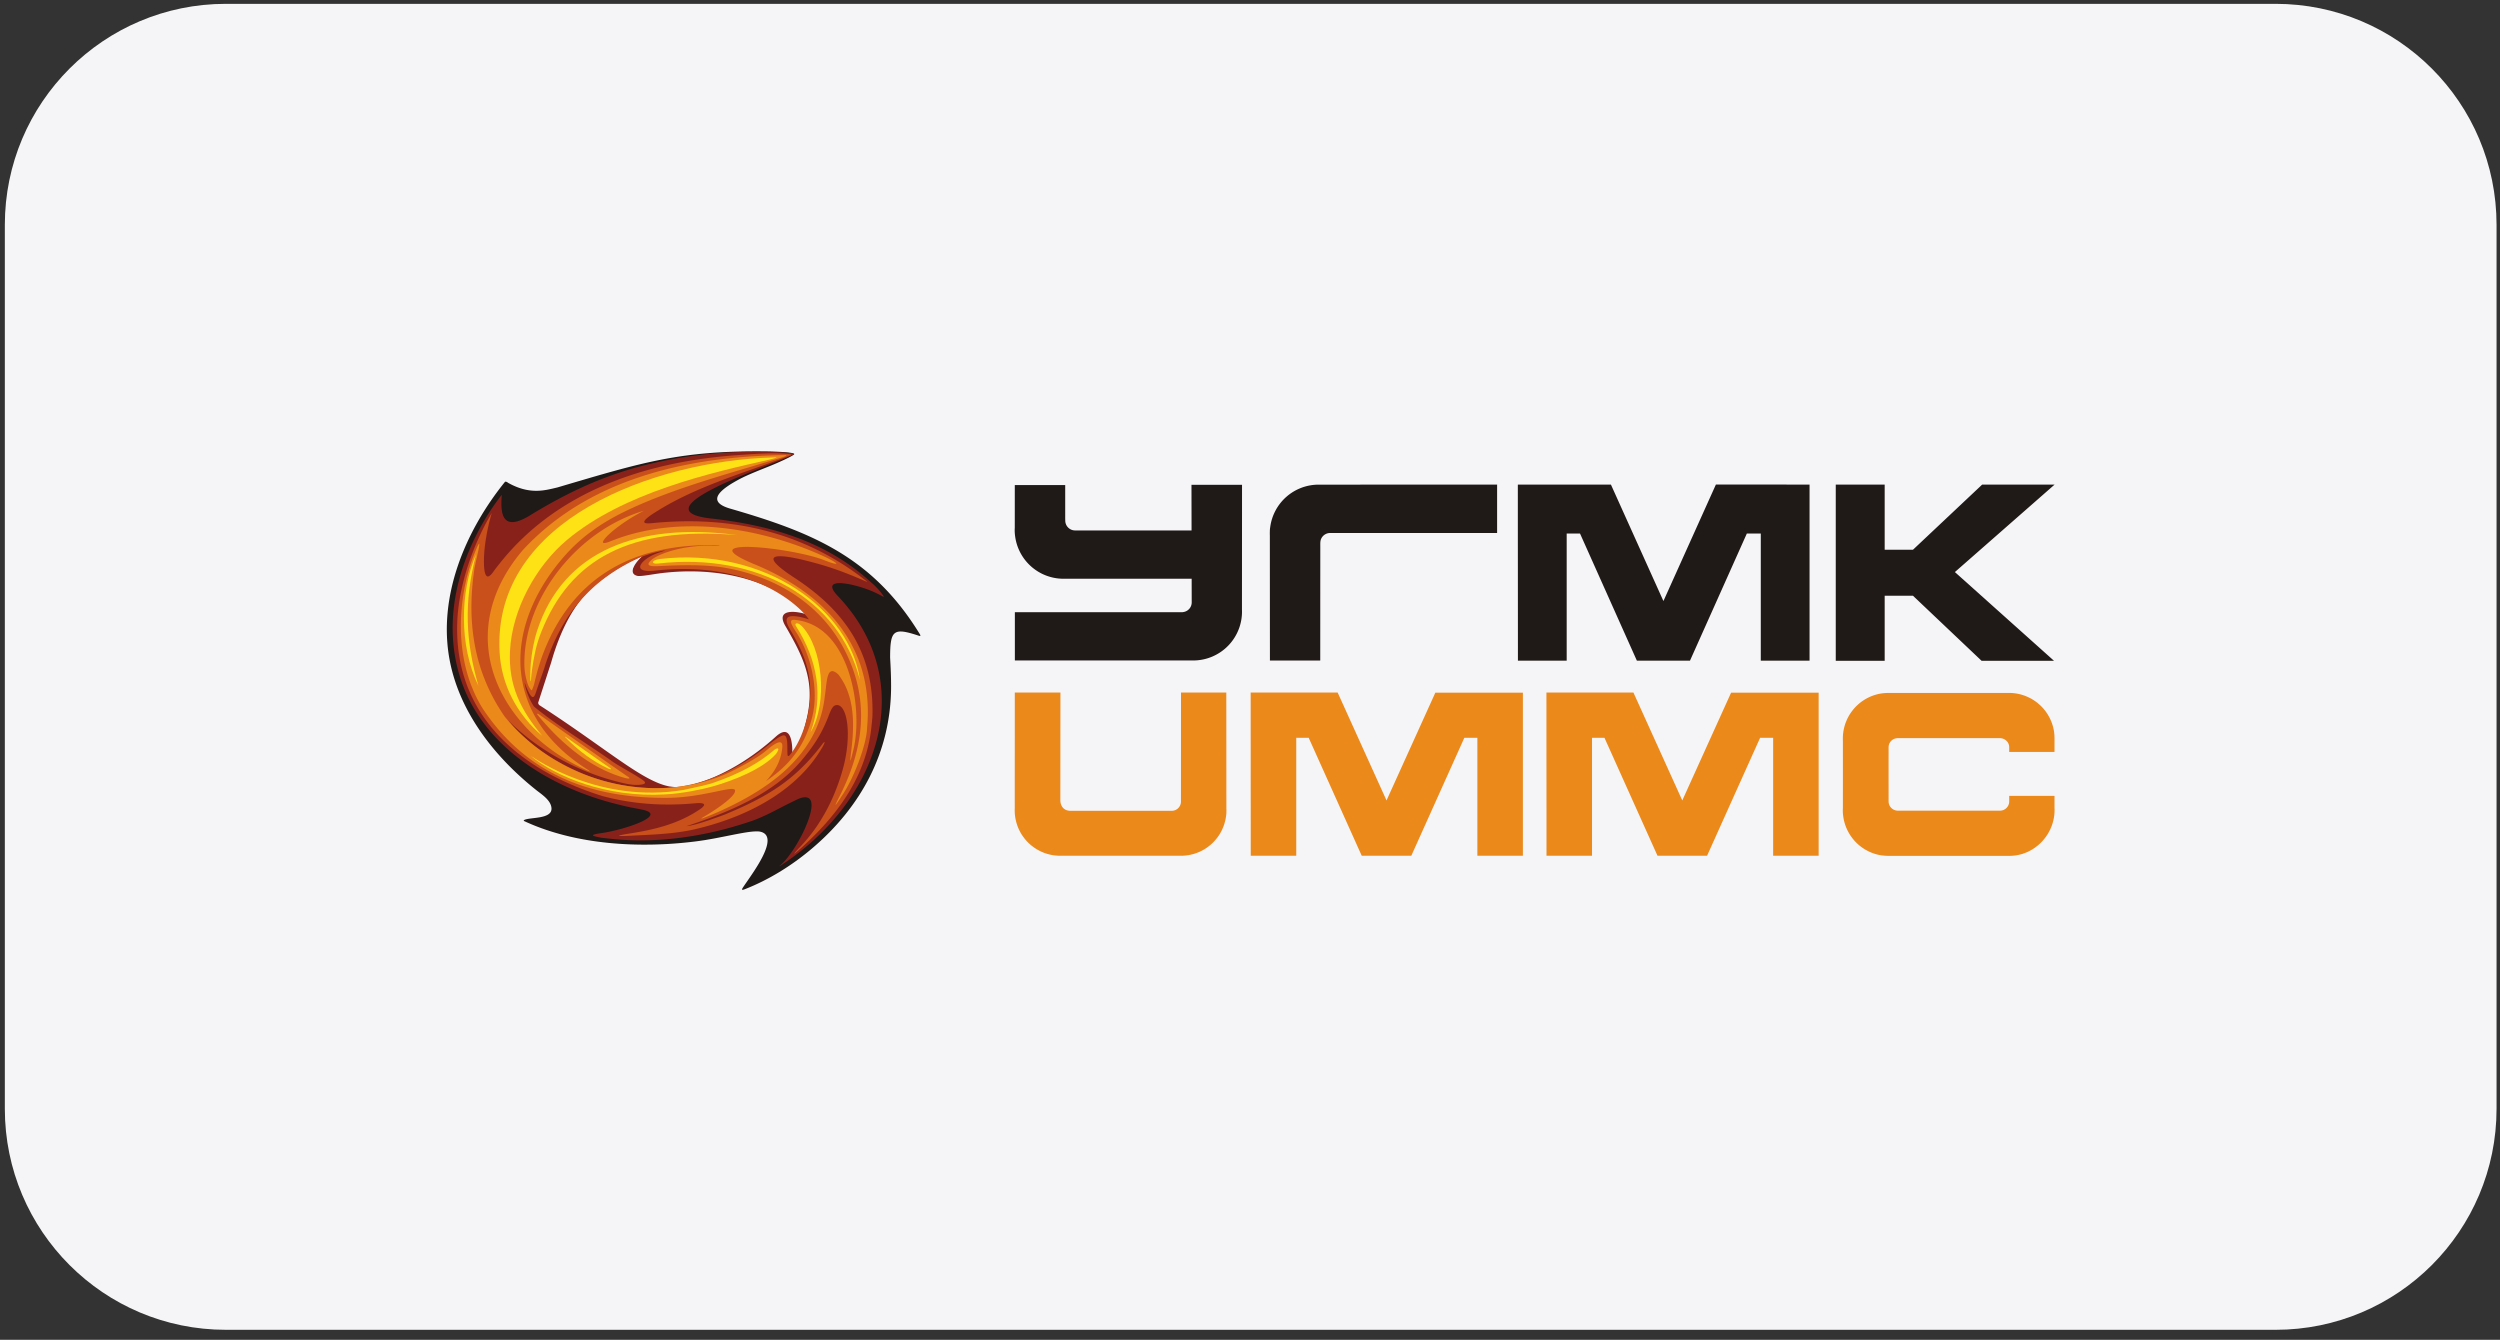 <svg width="181" height="97" fill="none" xmlns="http://www.w3.org/2000/svg"><rect width="100%" height="100%" fill="#333333" stroke="none"/><path d="M.35 16.278c0-8.836 7.164-16 16-16h148.4c8.837 0 16 7.164 16 16v64c0 8.837-7.163 16-16 16H16.35c-8.836 0-16-7.163-16-16v-64z" fill="#F5F5F7"/><path fill-rule="evenodd" clip-rule="evenodd" d="M53.787 64.258c.58-.889 2.82-3.748 1.217-4.052-.801-.11-2.827.497-4.704.721-4.005.495-8.615.253-12.336-1.474-.056-.027-.058-.054-.014-.083.398-.221 2.053-.036 1.977-.874-.05-.563-.69-.967-1.085-1.28-2.977-2.36-5.555-5.59-6.283-9.405-.88-4.616 1.13-9.365 3.991-12.913.049-.054.142-.016.253.068 1.578.877 2.678.529 3.549.326 6.197-1.827 8.881-2.693 15.258-2.608.133.002 2.072.04 1.883.213-.192.176-1.29.657-1.705.825-.583.236-1.638.64-2.276.983-1.06.57-2.583 1.54-.68 2.109 5.965 1.725 10.347 3.51 13.765 9.103.065.108.055.153-.08.109-1.85-.613-2.072-.406-2.072 1.602.042.703.071 1.398.07 2.097-.013 4.695-2.163 8.699-5.76 11.734-1.48 1.25-3.142 2.262-4.845 2.926-.183.068-.244.054-.123-.127zm-6.215-7.01c-3.454.134-6.24-3.078-8.586-6.185-.032-.072-.507-.757-.411-.961.878-2.733 1.719-3.497 2.557-5.54.616-1.407 4.011-4.569 5.517-4.378 0 .044 0 .096.008.148-2.112 1.755.35 1.164 1.762.938 3.01-.235 5.644-.052 8.407 1.503.57-.115 1.975 1.942 1.912 2.078-.231.235-1.666-.383-1.743.103.376.756.679 1.333 1.064 2.097 1.03 2.734.952 4.71-.494 7.209-.081.14-.411.708-.552.564-.344-.348-.085-1.161-.221-1.413-.089-.163-.015-.133-.144-.035a29.235 29.235 0 0 1-3.338 2.181c-1.787.93-3.754 1.69-5.738 1.69z" fill="#1F1A17"/><path fill-rule="evenodd" clip-rule="evenodd" d="M56.573 62.577c1.16-1.05 2.895-4.56 1.876-4.833-.367-.093-.707.128-1.273.4-.776.372-1.723.941-2.794 1.309-2.659.903-5.213 1.345-7.726 1.39-1.082.02-2.117-.072-3.124-.192-.717-.134-.86-.203-.028-.329 1.513-.191 4.932-1.285 3.027-1.697-.765-.152-.972-.176-1.68-.359-5.097-1.224-10.047-4.297-11.573-9.34-1.57-5.19.814-10.232 3.046-13.1-.053.977-.19 2.825 1.985 1.526 3.952-2.432 7.429-3.763 12.12-4.383 1.61-.213 3.178-.273 4.804-.26.43.003.849.012 1.208.028.618.031 1.014.092 1.006.13 0 .026-.027.05-.097.085-.386.193-.794.355-1.194.51-2.553.994-9.587 3.614-4.49 4.096 4.27.505 8.234 1.682 11.41 4.616.439.352.938.984.906 1.043-.002.002-.312-.17-.54-.276-1.166-.588-4.358-1.393-2.74.255 5.862 6.225 2.952 14.786-4.103 19.416-.213.142-.222.133-.026-.035zm3.849-22.002.002-.002-.102-.054.1.056zm-11.95 16.363c.408.057.786.093 1.295-.029 2.596-.62 4.865-2.193 6.373-3.552 1.198-1.11 1.238.64 1.222 1.236.003.137.073.118.163.01.382-.472.816-2.215.954-2.91.496-2.493-.37-4.216-1.579-6.306-.922-1.488 1.098-1.108 1.72-.82.371.171.324.185.01-.105-2.89-2.679-6.973-3.438-10.796-2.96-.557.07-1.426.242-1.678.194-.775-.169-.076-1.07.367-1.44-1.236.484-2.329 1.2-3.24 1.925-1.74 1.385-2.756 3.578-3.38 5.786l-.92 2.845a.205.205 0 0 0 .078.247c4.843 3.128 7.43 5.512 9.41 5.88z" fill="#89211B"/><path fill-rule="evenodd" clip-rule="evenodd" d="M56.9 33.096c-3.387 1.267-6.8 2.22-9.75 4.181-.505.358-.825.684-.003.605 5.659-.577 10.923.582 15.41 4.055.313.243.29.225-.064.072-1.393-.603-2.496-1.011-4.143-1.422-2.085-.52-3.614-.573-.861 1.225 3.07 2.004 5.267 4.569 5.628 8.465.046.499.062 1.02.046 1.564-.012.206-.03.413-.055.618-.328 3.66-2.432 6.522-5.067 8.902-.666.602-.72.59-.087-.072 1.456-1.528 2.444-3.433 3.036-5.49.737-2.558.355-4.922-.48-4.743-.235.05-.363.365-.544.84-.483 1.26-1.123 2.212-1.994 3.23-2.019 2.359-5.225 3.689-8.276 4.69.681-.063 1.99-.555 2.731-.823 3.159-1.301 5.15-2.53 7.09-5.089.285-.386.213-.097-.069.349-1.584 2.646-4.744 4.762-9.162 5.791-1.503.34-3.12.385-4.66.464-1.04.053-1.098.005-.02-.164 1.794-.282 3.489-.69 5.033-1.727.735-.493.09-.494-.265-.462-2.326.21-4.512.079-6.772-.524-6.234-1.947-10.949-6.118-10.472-13.04.229-2.902 1.422-5.708 2.48-7.46-.171.514-.527 1.992-.568 3.205-.04 1.166.126 1.807.634 1.115.196-.274.344-.46.55-.719 4.204-5.258 10.747-7.374 17.44-7.799 2.143-.158 2.882-.115 3.36-.067.513.052.188.095-.126.23zm.969 11.562c.235.043.506.124.678.18.09.019-3.108-4.426-11.176-3.52-1.823.172-.864-.895.242-1.274.601-.2.812-.275-.047-.076-.396.091-.778.22-1.156.358-3.69 1.649-5.758 4.213-6.946 7.86-.103.368-.356 1.03-.568 1.66-.172.432-.26 1.339-.911-.424.039.407.283 1.116.618 1.648.03.056.089.114.189.194 1.567 1.265 3.272 2.29 5.434 3.786.391.32 1.694.982 2.356 1.46.266.207.047.29-.34.313-.4.022-.738-.04-1.127-.13-3.11-.713-6.085-2.301-8.345-4.556.085.106.172.211.263.315a13.66 13.66 0 0 0 1.866 1.705 15.464 15.464 0 0 0 3.908 2.095 14.26 14.26 0 0 0 4.011.792.918.918 0 0 1-.125.015c2.265.102 3.943-.28 5.62-1.037 1.056-.476 2.038-1.077 3.058-1.873.313-.236 1.204-1.028 1.447-.893.246.138.166.913.198 1.39.004.095.083.119.144.045.714-.868 1.07-1.92 1.319-2.876.497-2.493-.033-4.142-1.267-6.217-.557-.938-.17-1.088.657-.94z" fill="#C9501A"/><path fill-rule="evenodd" clip-rule="evenodd" d="M36.542 51.882c3.715 4.588 10.34 6.458 15.759 4.263.491-.193 2.431-1.153 3.169-1.803.849-.726 1.215-.775 1.17-.244-.08.958-.533 1.769-1.186 2.456 1.495-1.01 2.76-2.325 3.345-4.628.515-1.992-.084-4.566-1.229-6.272-.404-.623-.379-.809-.028-.776 1.394.133 2.417.948 3.126 2.085 1.308 2.097 1.607 5.311 1.118 7.32-.237.974-.28 1.075-.151.038.213-1.728.298-3.896-.938-5.487-.875-.798-.815.543-.98 1.574-.491 4.52-4.492 6.938-7.77 8.4l.009-.006c-.335.147-.663.28-.975.402-.167.07-.337.114-.028-.065 1.095-.641 2.419-1.592 2.256-1.95-.21-.304-2.224.509-4.685.573-5.612.087-10.371-1.62-13.576-6.466-2.197-3.522-1.823-8.18-.575-11.277.711-1.766.073.516-.031 1.216-.57 3.844-.018 7.447 2.2 10.647zm2.345-.166.043-.06 5.175 3.64 1.28.885c.306.177.236.254-.235.117-2.31-.67-4.384-2.302-6.263-4.582zm18.005-18.768c.072.01.07.044-.158.132-3.479 1.074-7.585 2.143-10.98 3.707-2.029.935-3.635 1.987-5.082 3.699-4.336 5.127-4.194 11.449 1.926 15.269.052.035.184.139.049.087-6.462-2.84-10.083-9.822-4.777-16.036 5.209-5.633 13.063-6.789 19.022-6.858zm-10.27 4.03c-.97.49-2.164 1.276-2.806 1.987-.314.39-.188.473.556.154 5.154-1.998 11.172-.76 15.458 1.246 1.02.496.928.62-.12.206-2.324-.936-9.983-1.74-5.076.286.757.313 1.48.664 2.163 1.053 3.912 2.237 6.452 5.765 5.977 10.816-.023 1.078-.888 3.527-1.819 4.885-.577.9-.596.871-.137-.027 1.75-3.476 2.154-6.934.355-10.472-1.076-2.114-2.803-3.761-5-4.833a13.823 13.823 0 0 0-3.648-1.166c-1.47-.26-3.377-.204-4.852-.124-.764.04-.914-.104-.484-.47.453-.374 1.97-.994 4.066-1.016.24.006.991.022.813-.026-6.867-.209-10.75 2.858-12.66 7.623-.318.795-.537 1.576-.729 2.404-.02.09-.15.476-.189.472-.044.016-.221-.291-.253-.376a4.498 4.498 0 0 1-.272-1.377c-.111-4.95 3.924-9.867 8.657-11.245z" fill="#EB891B"/><path fill-rule="evenodd" clip-rule="evenodd" d="M47.645 40.8c-.467.068-.558-.228.118-.328 7.672-.901 13.792 3.724 14.5 8.762-1.508-5.896-7.453-9.255-14.618-8.434zm-13.177-.674c-.929 3.61-.727 6.405.171 9.53-1.429-2.936-1.32-6.883-.17-9.53zm1.701 7.065c-.512-9.65 11.35-13.81 19.672-14.067.485-.035.528-.02-.05.132-4.386.983-10.65 2.413-14.735 5.832-2.235 1.87-3.976 5.022-4.131 8.022-.129 2.502.764 4.294 2.328 6.162-1.807-1.527-2.956-3.667-3.084-6.08zm2.73-1.56c1.885-5.743 7.3-7.852 14.483-6.89-7.814-.666-12.095 1.768-14.172 6.96-.187.468-.33.91-.437 1.374-.11.479-.194.975-.263 1.46-.065.462-.052.78-.085.787-.043.01-.051-.533.002-1.263.074-.82.214-1.64.472-2.428zm10.583 11.563c.903-.186 1.832-.403 2.128-.506 2.113-.732 3.362-1.487 4.35-2.313.234-.24.613-.332.22.216-.99 1.109-3.116 1.934-4.609 2.353-.718.21-2.282.522-3.41.57-4.247.255-7.966-1.307-9.737-2.789.43.27 4.985 3.459 11.058 2.47zm-8.567-3.83.023-.026 2.575 1.812.637.441c.153.089.1.155-.122.05-1.11-.52-2.14-1.275-3.113-2.277zm17.771-.348c.95-2.554.518-5.205-1.037-7.652-.17-.232.047-.371.38-.053 1.518 1.525 1.94 5.52.657 7.705z" fill="#FEE215"/><path fill-rule="evenodd" clip-rule="evenodd" d="M109.897 35.084h6.734l3.801 8.433 3.8-8.439c2.273 0 4.506.006 6.78.006v12.749h-3.531V38.63h-1.011l-4.115 9.202h-3.846l-4.115-9.202h-.966v9.203h-3.531c0-4.25-.006-8.49-.006-12.734h.006v-.014zm23.012.003h3.542v4.714h2.048l5.007-4.714h5.244l-7.216 6.33 7.176 6.425h-5.243l-4.968-4.71h-2.048v4.71h-3.542V35.087zm-59.433 9.235h12.066c.05.002.099 0 .148-.012a.707.707 0 0 0 .59-.696l-.004-1.712h-9.283a3.535 3.535 0 0 1-3.5-3.092 2.898 2.898 0 0 1-.023-.596l.001-3.095h3.65v2.3c0 .096 0 .194.005.29a.712.712 0 0 0 .736.695h8.407l-.006-3.305h3.66l-.005 9.033a3.535 3.535 0 0 1-3.523 3.687l-.178.001H73.476v-3.498zm18.466 3.498h3.644l.004-8.281c0-.184-.013-.386.073-.554a.717.717 0 0 1 .668-.396h12.06v-3.502a49273.096 49273.096 0 0 0-12.93.001 3.537 3.537 0 0 0-3.5 3.094 1.646 1.646 0 0 0-.024.27v.007a3.737 3.737 0 0 0 0 .32l.005 9.041z" fill="#1F1A17"/><path fill-rule="evenodd" clip-rule="evenodd" d="m136.733 56.009.001 1.82c0 .07-.002.14.001.21a.67.67 0 0 0 .689.653h7.356a.67.67 0 0 0 .687-.663v-.407h3.279l.001.892a3.14 3.14 0 0 1-.082.875c-.304 1.313-1.392 2.352-2.738 2.544-.208.03-.418.033-.627.033h-8.428c-.3 0-.593-.014-.888-.081a3.308 3.308 0 0 1-2.538-2.813 2.739 2.739 0 0 1-.021-.558l.001-2.505-.001-2.39a3.306 3.306 0 0 1 2.707-3.4c.246-.044.492-.052.74-.052h8.428c.171 0 .342.001.513.02a3.303 3.303 0 0 1 2.88 2.664c.048.255.056.489.054.768l-.001.82h-3.279v-.334a.651.651 0 0 0-.134-.4.703.703 0 0 0-.553-.263h-7.356a.479.479 0 0 0-.127.009.657.657 0 0 0-.562.62c-.003.062-.001.126-.001.189l-.001 1.749zM118.26 50.14l3.537 7.812 3.534-7.802h6.339v11.806h-3.295v-8.54h-.943l-3.84 8.54h-3.589l-3.84-8.54h-.901v8.54h-3.295c0-3.943-.006-7.88-.006-11.819l6.299.003zm-21.414 0 3.538 7.812 3.534-7.802h6.339v11.806h-3.296v-8.54h-.943l-3.84 8.54h-3.589l-3.84-8.54h-.9v8.54h-3.296c0-3.943-.005-7.88-.005-11.819l6.298.003zm-23.375 0h3.304l-.006 7.757c-.012.396.194.782.69.805h7.355a.668.668 0 0 0 .687-.659l.004-7.904h3.28l.005 8.386c.004.1.004.198 0 .297v.006c0 .083-.008.167-.022.252a3.292 3.292 0 0 1-3.26 2.877H76.75a3.292 3.292 0 0 1-3.282-3.129v-.006a3.269 3.269 0 0 1 0-.297l.003-8.384z" fill="#EB891B"/></svg>